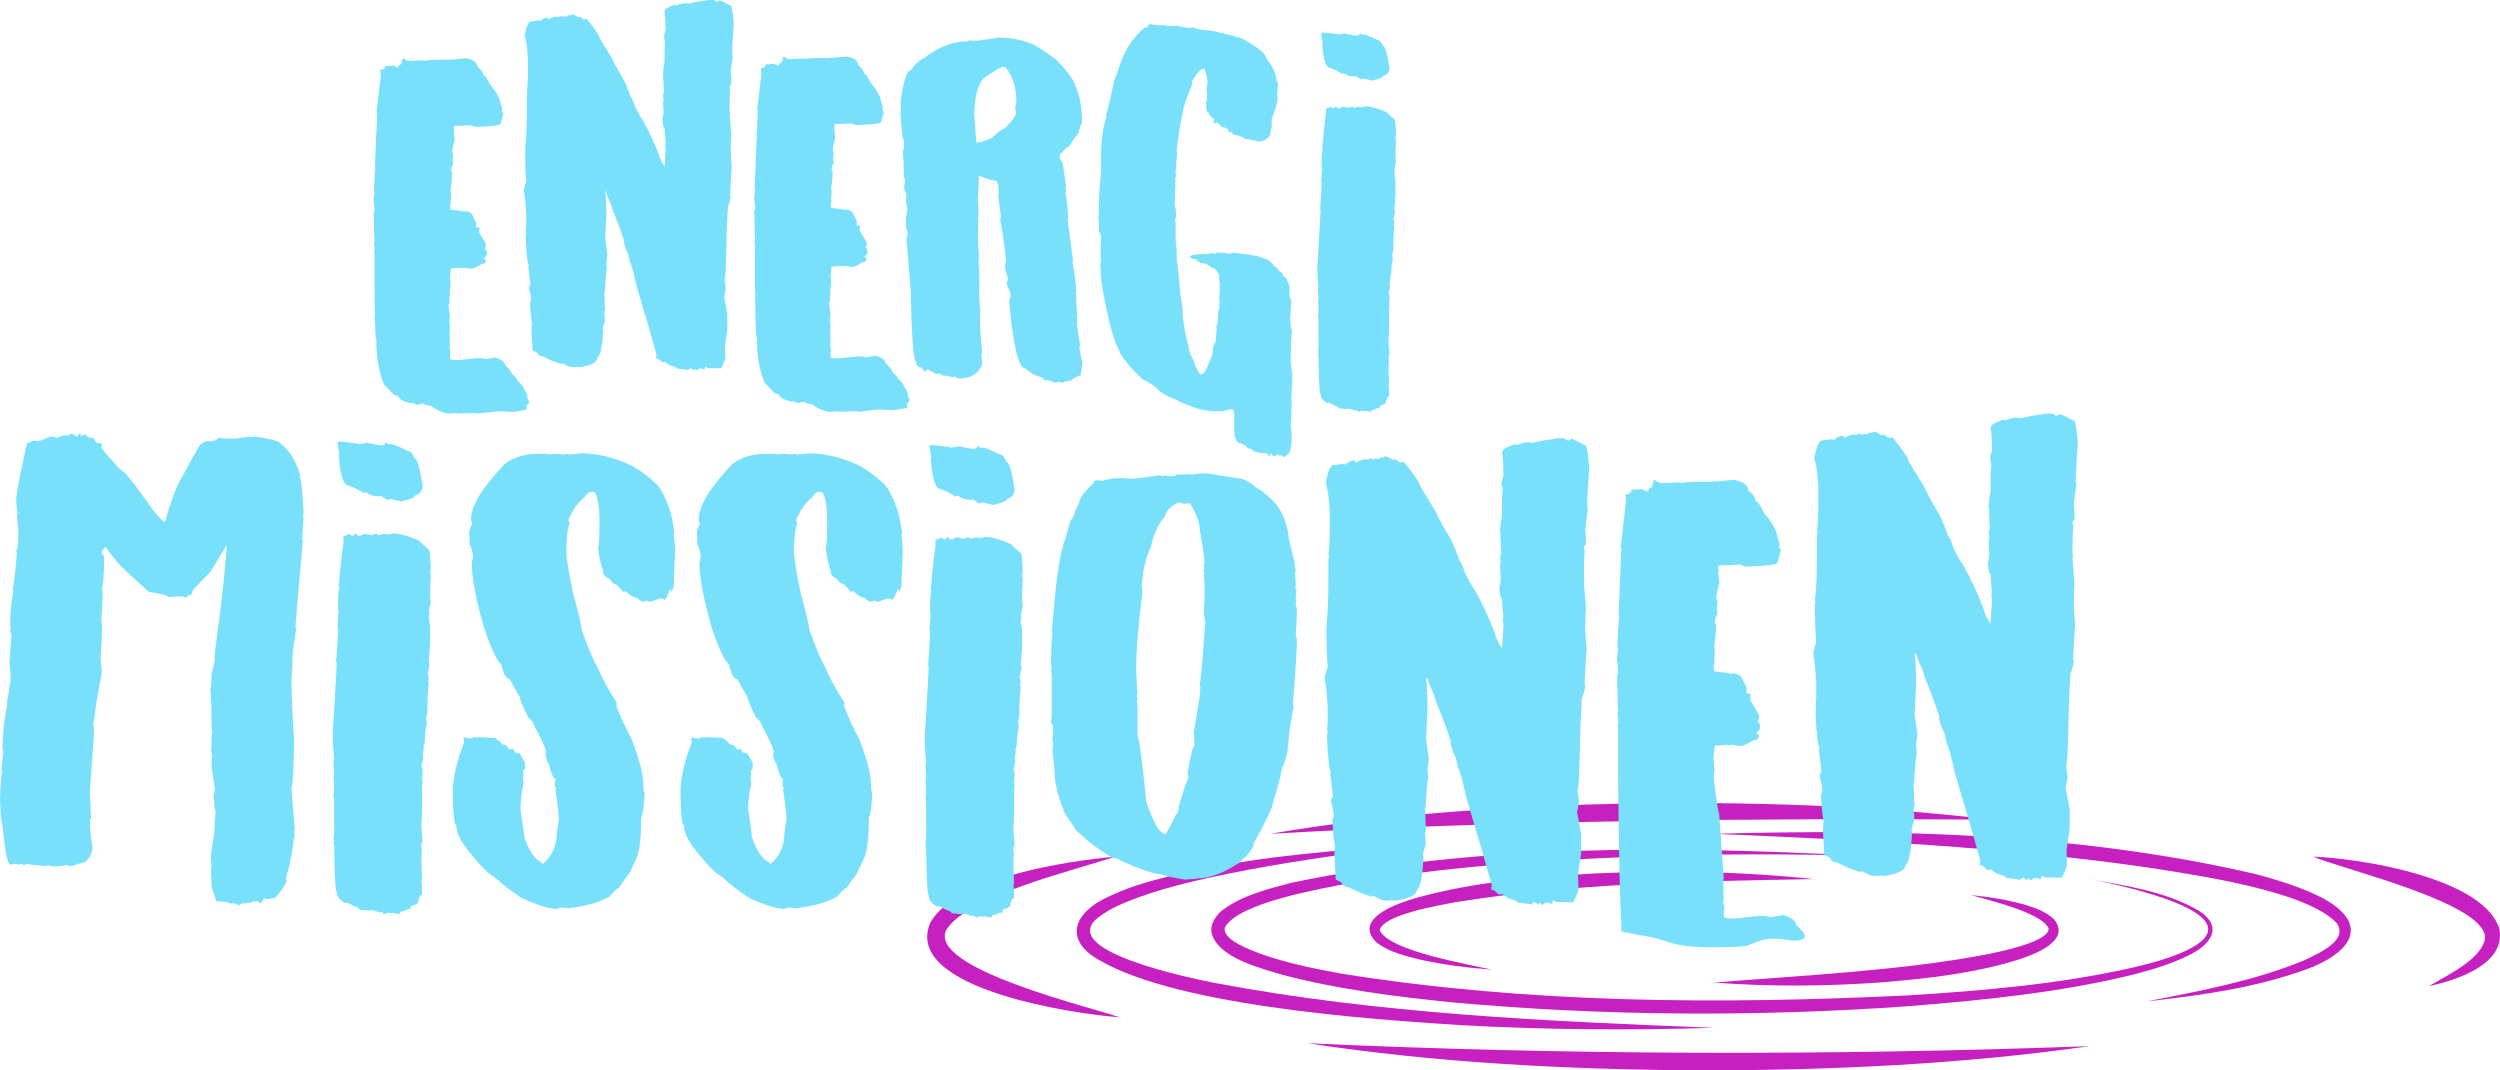 <svg xmlns="http://www.w3.org/2000/svg" id="uuid-a42527ab-c906-4b86-afb3-f70bf28d9a74" data-name="Lag 2" viewBox="0 0 710.1 304.03"><defs><style>      .uuid-c66deccd-12a8-41e2-aec7-7f9373d23519 {        fill: #c720c1;      }      .uuid-c66deccd-12a8-41e2-aec7-7f9373d23519, .uuid-c706b278-47bd-4243-ba8f-13102403d2fe {        stroke-width: 0px;      }      .uuid-c706b278-47bd-4243-ba8f-13102403d2fe {        fill: #79e0fb;      }    </style></defs><g id="uuid-412d935f-d343-4afa-8951-7874ea640c7f" data-name="Lag 1"><g><g><path class="uuid-c66deccd-12a8-41e2-aec7-7f9373d23519" d="M593.55,249.71c10.56,1.93,21.61,3.49,31.03,8.98,7.2,4.65,3.25,9.74-2.99,12.7-4.93,2.44-10.17,3.98-15.4,5.37-21.04,5.16-42.61,7.32-64.14,9.04-43.09,3.06-86.4,2.82-129.44-1.08-16.15-1.64-32.36-3.66-48.13-7.78-6.16-1.85-18.35-4.85-20.27-11.68-.73-2.74,1.38-5.62,3.29-6.95,5.76-4.14,12.7-5.82,19.41-7.59,52.93-11.02,107.67-10.48,161.33-7.66-21.54-.56-43.09-.56-64.6.32-26.86,1.02-53.73,2.88-80.2,7.46-8.27,1.58-31.79,5.58-35.54,12.62-.8,3.48,7.3,6.35,10.02,7.42,7.5,2.66,15.34,4.27,23.19,5.69,53.03,8.46,107.19,8.76,160.74,6.16,21.41-1.33,42.94-3.16,63.88-7.88,5.2-1.22,10.41-2.61,15.21-4.83,21.83-10.43-19.81-18.79-27.38-20.34h0Z"></path><path class="uuid-c66deccd-12a8-41e2-aec7-7f9373d23519" d="M423.73,275.41c-6.84-.5-13.67-1.35-20.43-2.85-4.19-1.07-8.8-2.09-12.39-4.94-6.8-6.79,6.49-11.21,11.38-12.59,16.67-4.62,34-5.99,51.18-6.96,20.57-.9,41.23-.56,61.7,1.63-34.1.62-68.35,1.13-102.06,6.61-4.23.81-20.38,3.53-21.21,7.92,2.47,5.83,25.25,9.68,31.82,11.18h0Z"></path><path class="uuid-c66deccd-12a8-41e2-aec7-7f9373d23519" d="M559.86,254.24c5.25.53,10.47,1.34,15.62,2.84,2.84.91,5.67,1.87,7.95,4.04,4.99,6.11-5.63,9.97-9.93,11.39-12.71,3.98-25.99,5.43-39.19,6.53-15.78,1.12-31.63,1.26-47.41.04,24.66-2.01,53.96-3.4,78.05-8.13,3.25-.7,17.21-3.47,16.93-7.26-2.02-4.52-17-7.98-22.02-9.45h0Z"></path><path class="uuid-c66deccd-12a8-41e2-aec7-7f9373d23519" d="M486.89,291.93c-23.77.77-47.75.58-71.48-.72-26.33-1.67-84.73-5.61-105.53-19.97-7.93-6.21-3.01-12.79,4.37-16.26,5.57-2.77,11.38-4.45,17.2-5.93,20.39-4.99,41.2-7,62.05-8.48,0,0,8.92-.49,8.92-.49l-8.87,1.09c-14.75,1.79-29.47,3.96-44.03,6.86-8.69,1.77-17.34,3.73-25.68,6.68-4.04,1.47-8.09,3.05-11.5,5.59-13.48,9.68,26.9,17.75,32.69,18.89,46.61,8.81,94.51,10.89,141.86,12.75h0Z"></path><path class="uuid-c66deccd-12a8-41e2-aec7-7f9373d23519" d="M486.89,236.84c51.4-1.44,103.58-.23,153.89,11.46,5.02,1.34,10.02,2.84,14.9,4.89,3.69,1.63,7.58,3.44,10.3,6.69,5.88,7.48-4.57,13.14-10.53,15.31-14.62,5.39-30.14,7.5-45.5,9.22,15.04-2.98,30.33-5.76,44.5-11.64,3.69-1.77,13.23-5.79,9.03-10.83-9.17-9.16-40.29-13.45-53.74-15.59-40.69-5.82-81.77-7.79-122.83-9.51h0Z"></path><path class="uuid-c66deccd-12a8-41e2-aec7-7f9373d23519" d="M360.72,236.84c33.78-5.75,68.07-7.91,102.29-8.64,34.23-.47,68.54.52,102.55,4.6-67.53-.43-137.57.23-204.83,4.03h0Z"></path><path class="uuid-c66deccd-12a8-41e2-aec7-7f9373d23519" d="M317.97,288.94c-11.98-.81-62.01-7.96-53.67-26.97,7.22-12.72,38.72-17.39,52.44-18.65-11.66,3.96-41.98,11.02-48,20.89-5.01,10.96,41.07,21.82,49.23,24.73h0Z"></path><path class="uuid-c66deccd-12a8-41e2-aec7-7f9373d23519" d="M593.55,297.15c-36.78,5.23-73.99,6.87-111.11,6.88-37.12-.24-74.33-2.11-111.06-7.71,74.06,3.4,148.08,3.54,222.17.83h0Z"></path><path class="uuid-c66deccd-12a8-41e2-aec7-7f9373d23519" d="M657.05,243.33c13.23.45,48.49,6.02,52.87,20.53,1.92,10.15-12.41,14.59-20.01,16.26,4.98-3.05,14.76-7.48,15.95-13.48.76-10.02-39.85-19.5-48.81-23.31h0Z"></path></g><g><path class="uuid-c706b278-47bd-4243-ba8f-13102403d2fe" d="M136.03,117.46c-.55-.1-.95-.15-1.19-.15l-4.51.15-.88-.15c-.53.1-1.13.15-1.8.15-1.38,0-3.18-.75-5.4-2.26-1.02,0-1.67-.2-1.95-.61-1,.16-1.49.31-1.49.46-1.06-.39-1.66-.58-1.8-.58l-.31.12c-1.89-.43-3.09-1.07-3.6-1.92,0-.16-.46-.37-1.37-.61,0-.12-.9-1.08-2.68-2.87-1.4-3.64-2.1-7.33-2.1-11.07-.1,0-.15-.05-.15-.15.1-.41.15-.76.15-1.07,0-.24-.1-.74-.31-1.49h.15l-.15-.31v-.27c0-2.26-.09-3.66-.27-4.21l.12-.61c-.08-2.58-.12-4.33-.12-5.25,0-.2.04-.31.12-.31l-.12-1.04v-11.1c0-.22-.05-.42-.15-.58.1-.18.15-.44.15-.76,0-.49-.05-1.09-.15-1.8,0-.22.05-.43.15-.61-.1-1.08-.15-2.8-.15-5.15,0-1.65-.05-2.47-.15-2.47.1-.18.2-.64.31-1.37-.1-1.67-.2-2.56-.31-2.68l.31-2.26-.15-.61c.1-3.37.24-5.67.43-6.89,0-.1-.05-.15-.15-.15l.61-14.98-.15-.31,1.19-10.19-.12-1.65c.89-.06,1.34-.42,1.34-1.07.53,0,1.37-.05,2.53-.15,0,.12.36.33,1.07.61h.15c0-.57.29-.92.88-1.04.18-1.1.39-1.65.61-1.65.61.49,1.06.73,1.34.73.77,0,2.18-.05,4.21-.15l.31.15c.65-.2,2.3-.31,4.94-.31h1.8l1.49-.15v.15c.08-.1,1.33-.24,3.75-.43,2.09.45,3.14,1.24,3.14,2.38,1.1.83,1.65,1.64,1.65,2.41.43,0,1.08.9,1.95,2.68,1.99,2.38,2.99,4.28,2.99,5.7.2,0,.36.55.46,1.65-.1.2-.15.36-.15.46.14,0,.29.15.46.46l-.76,2.84c0,.47-2.4.77-7.2.92-.08,0-.48-.15-1.19-.46-1.77.1-3.21.15-4.33.15l-.61.15v.43c0,.22.05.43.15.61-.1.2-.15.36-.15.46.1,1.26.2,1.96.31,2.1-.31,1.08-.56,2.23-.76,3.45,0,.18.1.53.31,1.04-.1.69-.15,1.24-.15,1.65l.15,1.07c-.41.65-.61,1.3-.61,1.95.2.31.31.55.31.73-.1,2.14-.25,3.64-.46,4.51.1.53.15.98.15,1.34l-.15,2.26h.15l-.31.88.15.92v.27c2.03.2,3.33.41,3.9.61v-.15c1.46,0,2.32.55,2.56,1.65.59,1,.88,1.65.88,1.95l-.15.76c.2.02.31.11.31.27l.31-.12.46.27-.15.76v.46l1.95,3.29v.61c0,.26-.1.56-.31.88.26,0,.47.4.61,1.19,0,.49-.25.9-.76,1.22l-.15.31c.24.18.45.27.61.27v.15c0,.71-.41,1.07-1.22,1.07-1.34.9-2.34,1.34-2.99,1.34-.96-.2-1.66-.31-2.1-.31l-.58.15-.31-.15c-.69.1-1.24.15-1.65.15h-.76c-.14,0-.3.15-.46.46v.58c0,.69-.05,1.29-.15,1.8.1.53.15,1.13.15,1.8s-.09,1.35-.27,2.1c0,.1.04.25.12.46-.08.55-.12,1-.12,1.34v1.34l-.31.46c.2,1.77.35,2.73.43,2.87-.08.53-.12.98-.12,1.34,0,1.08.04,1.97.12,2.68-.06.47-.09,1-.09,1.59l.06,1.34c0,.24-.03.37-.09.37l.12.76c0,.37-.04.81-.12,1.34.18.63.27,1.04.27,1.22-.1.51-.15,1.01-.15,1.49v.31c0,.28.56.43,1.68.43h.88l5.4-.58.31.15c.1,0,.15-.05.15-.15.93.12,1.53.22,1.8.31l2.68-.46c1.81.59,2.71,1.29,2.71,2.1,1.26,1.16,1.91,2,1.95,2.53,1,.81,1.49,1.41,1.49,1.8,1.3,1.18,1.95,2.03,1.95,2.56.12,0,.47.6,1.04,1.8l-.15.31c.26.83.47,1.28.61,1.34-.12.69-.38,1.04-.76,1.04v1.34l-3.29.61h-.73c-.1,0-.15.05-.15.15l-.31-.15-3.6-.15-5.4.61Z"></path><path class="uuid-c706b278-47bd-4243-ba8f-13102403d2fe" d="M244.13,116.96c-.55-.1-.95-.15-1.19-.15l-4.51.15-.88-.15c-.53.1-1.13.15-1.8.15-1.38,0-3.18-.75-5.4-2.26-1.02,0-1.67-.2-1.95-.61-1,.16-1.49.31-1.49.46-1.06-.39-1.66-.58-1.8-.58l-.31.12c-1.89-.43-3.09-1.07-3.6-1.92,0-.16-.46-.37-1.37-.61,0-.12-.9-1.08-2.68-2.87-1.4-3.64-2.1-7.33-2.1-11.07-.1,0-.15-.05-.15-.15.1-.41.15-.76.15-1.07,0-.24-.1-.74-.31-1.49h.15l-.15-.31v-.27c0-2.26-.09-3.66-.27-4.21l.12-.61c-.08-2.58-.12-4.33-.12-5.25,0-.2.04-.31.12-.31l-.12-1.04v-11.1c0-.22-.05-.42-.15-.58.1-.18.15-.44.15-.76,0-.49-.05-1.09-.15-1.8,0-.22.05-.43.15-.61-.1-1.08-.15-2.8-.15-5.15,0-1.65-.05-2.47-.15-2.47.1-.18.2-.64.31-1.37-.1-1.67-.2-2.56-.31-2.68l.31-2.26-.15-.61c.1-3.37.24-5.67.43-6.89,0-.1-.05-.15-.15-.15l.61-14.98-.15-.31,1.19-10.19-.12-1.65c.89-.06,1.34-.42,1.34-1.07.53,0,1.37-.05,2.53-.15,0,.12.36.33,1.07.61h.15c0-.57.29-.92.88-1.04.18-1.1.39-1.65.61-1.65.61.49,1.06.73,1.34.73.77,0,2.18-.05,4.21-.15l.31.15c.65-.2,2.3-.31,4.94-.31h1.8l1.49-.15v.15c.08-.1,1.33-.24,3.75-.43,2.09.45,3.14,1.24,3.14,2.38,1.1.83,1.65,1.64,1.65,2.41.43,0,1.08.9,1.95,2.68,1.99,2.38,2.99,4.28,2.99,5.7.2,0,.36.55.46,1.65-.1.2-.15.36-.15.46.14,0,.29.15.46.46l-.76,2.84c0,.47-2.4.77-7.2.92-.08,0-.48-.15-1.19-.46-1.77.1-3.21.15-4.33.15l-.61.15v.43c0,.22.05.43.15.61-.1.2-.15.36-.15.46.1,1.26.2,1.96.31,2.1-.31,1.08-.56,2.23-.76,3.45,0,.18.1.53.31,1.04-.1.69-.15,1.24-.15,1.65l.15,1.07c-.41.65-.61,1.3-.61,1.95.2.31.31.55.31.73-.1,2.14-.25,3.64-.46,4.51.1.53.15.98.15,1.34l-.15,2.26h.15l-.31.88.15.92v.27c2.03.2,3.33.41,3.9.61v-.15c1.46,0,2.32.55,2.56,1.65.59,1,.88,1.65.88,1.95l-.15.76c.2.02.31.11.31.27l.31-.12.46.27-.15.76v.46l1.95,3.29v.61c0,.26-.1.56-.31.88.26,0,.47.4.61,1.19,0,.49-.25.9-.76,1.22l-.15.31c.24.18.45.27.61.27v.15c0,.71-.41,1.07-1.22,1.07-1.34.9-2.34,1.34-2.99,1.34-.96-.2-1.66-.31-2.1-.31l-.58.15-.31-.15c-.69.1-1.24.15-1.65.15h-.76c-.14,0-.3.15-.46.46v.58c0,.69-.05,1.29-.15,1.8.1.53.15,1.13.15,1.8s-.09,1.35-.27,2.1c0,.1.04.25.12.46-.08.55-.12,1-.12,1.34v1.34l-.31.46c.2,1.77.35,2.73.43,2.87-.08.53-.12.98-.12,1.34,0,1.08.04,1.97.12,2.68-.06.47-.09,1-.09,1.59l.06,1.34c0,.24-.03.37-.09.37l.12.76c0,.37-.04.81-.12,1.34.18.63.27,1.04.27,1.22-.1.51-.15,1.01-.15,1.49v.31c0,.28.56.43,1.68.43h.88l5.4-.58.31.15c.1,0,.15-.05.15-.15.93.12,1.53.22,1.8.31l2.68-.46c1.81.59,2.71,1.29,2.71,2.1,1.26,1.16,1.91,2,1.95,2.53,1,.81,1.49,1.41,1.49,1.8,1.3,1.18,1.95,2.03,1.95,2.56.12,0,.47.6,1.04,1.8l-.15.31c.26.83.47,1.28.61,1.34-.12.69-.38,1.04-.76,1.04v1.34l-3.29.61h-.73c-.1,0-.15.05-.15.15l-.31-.15-3.6-.15-5.4.61Z"></path><path class="uuid-c706b278-47bd-4243-ba8f-13102403d2fe" d="M301.57,108.74c-.33-.21-.59-.31-.77-.31-.51,0-.77.1-.77.31-1.3-.35-2.1-.61-2.41-.77h-1.08c0-.54-.96-1.04-2.87-1.51l-2.44-1.82c-1.87,0-3.38-6.12-4.53-18.35v-1.2c.21-.33.31-.74.31-1.23,0-.66-.26-1.41-.77-2.25,0-.16-.1-.63-.31-1.39.21-.49.36-.74.46-.74-.6-1.95-.89-3.17-.89-3.64v-.62l.28-1.05c-.7-6.31-1.25-10.11-1.67-11.38l.15-1.51-.74-5.92.15-.31c0-2.51-.36-3.76-1.08-3.76-.64,0-2.15-.46-4.53-1.39,0,.1-.05.15-.15.15,0,.1.05.15.15.15l-.31,6.39h-.15c.21.43.31,1.23.31,2.41v2.13l-.15.93c.1.17.15.41.15.74v.15l-.15.93.15.28c-.1.86-.15,1.7-.15,2.5,0,.62.05,1.2.15,1.76,0,.1-.05.15-.15.15l.31,4.26-.15,1.05c.21,3.25.31,5.68.31,7.28l-.15.62.15.28c0,.21-.05.31-.15.31.12,3.31.27,5.34.43,6.08l-.15.89c0,3.74.21,7.29.62,10.64,0,.39-.1.59-.31.59.21.64.31,1.6.31,2.9-.56,1.46-1.46,2.52-2.71,3.18-.54.41-1.68.71-3.42.89-.62,0-1.15-.2-1.6-.59-.1,0-.25.05-.43.15-.45,0-1.21-.15-2.28-.46l-.31.15-1.67-.77-.62.31c-.72-.6-1.28-.89-1.67-.89,0-.1-.2-.26-.59-.46h-.31c-.33.31-.59.46-.77.46-.12,0-.42-.36-.89-1.08-1.01,0-1.51-.56-1.51-1.67-.74,0-1.25-6.78-1.54-20.33l-1.2-14.71c.21-.33.31-.63.31-.89v-.77l-.46-1.51v-2.56c.31-1.6.46-2.47.46-2.59-.17-.58-.32-1.43-.46-2.56.1-.53.15-1.14.15-1.82-.41-.43-.62-.95-.62-1.54v-.89l.31-1.2c-.29-.49-.43-1.2-.43-2.13,0-2.34-.1-4.42-.31-6.23.21-.49.35-.74.43-.74l-.12-.77v-1.82c-.37,0-.68-2.48-.93-7.43.1-.39.15-.89.15-1.51,0-.68-.05-1.28-.15-1.82.84-6.07,1.9-9.1,3.18-9.1.64-1.27,2.06-2.54,4.26-3.79,3.74-2.82,7.63-4.23,11.66-4.23,0-.08.21-.19.62-.31l1.05.15c1.13,0,3.46-.31,7-.93,3.41,0,6.59.61,9.53,1.82.88.25,3.17,1.72,6.85,4.41,3.21,3.21,5.07,5.78,5.58,7.71,1.21,2.61,1.82,6.01,1.82,10.18-.7,1.65-1.05,2.76-1.05,3.33-.39.02-1.25,1.18-2.59,3.49-.39,0-1.19.71-2.41,2.13-.19,0-.29.25-.31.74,0,.49.3,1.15.89,1.97l.93,6.39c0,.1-.05.25-.15.43.1.58.15.99.15,1.23,0,.1-.05.26-.15.46.31,1.25.57,3.53.77,6.82l-.15.74,1.51,11.54-.15.31c.6,3.21.95,6.04,1.05,8.48,0,.1-.05.15-.15.15l.15,1.05v.77c0,1.3.1,2.61.31,3.95l-.15.59c.1.68.15,1.34.15,1.97l-.15.93.93,5.77c-.1.17-.15.41-.15.74.37,2.63.67,3.95.89,3.95-.21,2.04-.4,3.15-.59,3.33.1.21.15.36.15.46-1.83.72-2.75,1.27-2.75,1.67h-.31c-.8,0-1.6.21-2.41.62ZM277.45,40.51c.86,0,2.33-.46,4.41-1.39,1.23-1.38,2.45-2.28,3.64-2.71,1.77-1.87,2.83-3.29,3.18-4.26-.17-.8-.32-1.2-.46-1.2.21-.31.36-1.12.46-2.44,0-3.64-1.02-6.78-3.05-9.41l-.74-.12c-.8.1-2.73,1.26-5.77,3.49-1.52,2.37-2.28,5.3-2.28,8.79-.1,0-.15.2-.15.59l.62,8.67h.15Z"></path><path class="uuid-c706b278-47bd-4243-ba8f-13102403d2fe" d="M364.94,129.78h-.31l-.63-.47h-.16c-.11,0-.16.05-.16.16-.4-.06-.6-.22-.6-.47h-.16c-.44.42-.86.63-1.26.63-.25-.5-.45-.76-.6-.78h-.16c0,.42-.11.63-.31.63h-.31c0-.31-.2-.58-.6-.78h-1.1c-.54,0-1.46-.2-2.76-.6,0-.44-.51-.7-1.54-.78,0-.61-.93-1.17-2.79-1.69-.61-.94-.91-1.82-.91-2.64v-4.61c0-1.44-.21-2.17-.63-2.17-1.49.21-2.31.42-2.48.63h-.75c-.31,0-.47-.05-.47-.16l-.78.16c-3.45,0-7.3-1.13-11.55-3.39-2.72-.94-4.57-2.08-5.55-3.42-1.59-1.15-2.88-1.91-3.86-2.29-4.1-3.91-6.41-6.89-6.94-8.94-.92-1.51-1.98-5.01-3.17-10.51-1.19-5.5-1.79-9.3-1.79-11.39v-1.1c0-.23-.05-.43-.16-.6.1-.52.21-.78.31-.78l-.16-1.54v-.63c0-1.34.05-3.09.16-5.24-.4-.79-.6-1.41-.6-1.85v-1.69c0-.23-.05-.44-.16-.63,0-.1.05-.16.16-.16l-.16-1.07v-.16l.16-.91c-.06-.13-.09-.32-.09-.6l.06-.91c0-.23-.04-.35-.13-.35l.16-.78v-.47c0-1.86.2-4.74.6-8.63h-.16l.16-.31v-4.17c0-4.37.51-8.15,1.54-11.33,0-.15-.05-.22-.16-.22.73-2.49,1.51-5.78,2.32-9.89.48-1.02,1.1-2.72,1.85-5.08,1.55-4.25,3.86-7.59,6.94-10.04h.78c0-.61.26-.91.78-.91,1.19.21,1.96.31,2.29.31h1.69c.73.19,1.43.28,2.1.28.79,0,1.28-.04,1.44-.13,1.63.4,2.72.6,3.26.6h.44l.94-.16c.42.42,2.06.73,4.93.94,2.24.4,5.27,1.17,9.1,2.32,4.44,2.55,6.65,4.4,6.65,5.55,1.95,2.45,2.92,4.6,2.92,6.47.1,0,.26.26.47.78l-.31,3.08.16.75c0,1.19-.56,3.25-1.69,6.18v.94c0,.08.05.13.16.13l-.16.31v1.1l-.47,1.54.16.31c-.84,1.34-1.91,2.01-3.23,2.01h-.47c-.88-.31-2.17-.58-3.86-.78,0-.42-1.08-.83-3.23-1.22-.11-.19-.16-.4-.16-.63h-.94c0-.92-.67-1.38-2.01-1.38,0-.17-.46-.68-1.38-1.54,0,.06-.15.21-.44.44-.21-.1-.37-.16-.47-.16v-.6l.31-.47c-1.13-.65-1.69-1.27-1.69-1.85-.52,0-.78-.92-.78-2.76.21-.38.31-.85.31-1.41,0-.73-.05-1.55-.16-2.45.21-.92.31-1.64.31-2.17-.44-2.47-.75-3.7-.94-3.7-.73,0-1.6.72-2.6,2.17-.21.5-.52.96-.94,1.38l.16.31v.47c-1.76,4.25-2.64,6.86-2.64,7.85-.71,3.1-1.33,6.8-1.85,11.11,0,.11.05.26.16.47,0,.34-.15,2.29-.44,5.87l.16.91-.31.78.16.6-.16.78c0,.11.05.16.16.16l-.16,1.07v3.11c0,.42-.05.98-.16,1.69.31.54.47,1.78.47,3.7l-.31.16.16,1.07v4.93l.28,2.48v2.17c0,.23.05.44.16.63l-.16.28c.31,1.61.68,5.06,1.1,10.36.19.59.4,1.93.63,4.02v1.07c0,.11.04.16.13.16l-.13.31v.31c.48,3.66,1.05,6.54,1.69,8.63.06,1.15.58,2.54,1.54,4.17,0,.61.56,1.84,1.69,3.7h.16c.94,0,1.86-1.44,2.76-4.33.52-.77.78-1.8.78-3.08.27-1.15.48-1.73.63-1.73h.13v-.28c0-.46.1-1.59.31-3.39l-.16-.94c.31-.67.47-1.18.47-1.54,0-2.05.16-3.23.47-3.55,0-.31-.05-.47-.16-.47l.16-.78v-.75c0-.23-.05-.44-.16-.63.1-.1.21-1.13.31-3.08-.11-.21-.16-.37-.16-.47.1-.19.16-.35.16-.47l-.31-1.54.16-.75c-.59-1.76-1.41-2.64-2.48-2.64-.75-.82-1.73-1.22-2.92-1.22-.84-.54-1.26-.91-1.26-1.1-1.13-.06-1.69-.26-1.69-.6,0-.52,1.5-.84,4.49-.94v.16c.21-.08.77-.19,1.69-.31.42.11.77.16,1.07.16,0-.08.16-.24.47-.47l.31.16h1.38c.21,0,.72.11,1.54.31.17,0,.64-.1,1.41-.31l4.61.63c.86,0,2.6.46,5.24,1.38.61.52,1.17,1.14,1.69,1.85.31,0,.83.51,1.54,1.54.44,0,.8.47,1.1,1.41.46,0,.82.41,1.07,1.22.42.8.63,1.36.63,1.69v2.32c0,.75.16,1.16.47,1.22-.11,2.89-.21,4.63-.31,5.24.13,1.9.28,3.09.47,3.55-.21,2.62-.31,5.24-.31,7.88,0,1.44.16,3.03.47,4.77l-.16.31.16.94v.31c0,.1-.05.16-.16.16,0,.08.05.13.16.13-.11,1.05-.16,1.87-.16,2.48,0,.21-.05.31-.16.31l.16.31c-.11.9-.16,1.46-.16,1.69h.16l-.16.31c0,.29.05.44.16.44-.11,1.21-.16,2.68-.16,4.39,0,1.3-.05,1.95-.16,1.95,0,.1.05.16.16.16,0,.21-.05.31-.16.31.21,1.92.31,3.21.31,3.86l-.16.28c0,.1.05.16.16.16-.21,2.34-.47,3.58-.78,3.7-.34.38-.74.74-1.22,1.1Z"></path><path class="uuid-c706b278-47bd-4243-ba8f-13102403d2fe" d="M389.3,116.95c-.94-.06-1.41-.17-1.41-.31l-.31.16-1.07-.16c0,.21-.16.31-.47.31-.25,0-.45-.16-.6-.47-.21.1-.37.16-.47.16l-1.85-.6-.94.16-1.07-.16h-.78c0-.33-.51-.65-1.54-.94,0-.11-.46-.36-1.38-.75l-.31.13c-1.34-.61-2.01-1.47-2.01-2.6-.29,0-.49-3.54-.6-10.63-.11-.21-.16-.37-.16-.47.1-.19.16-.4.16-.63,0-.1-.05-.16-.16-.16l.16-1.07v-1.69c0-.1.05-.16.16-.16l-.16-.31v-6.02l-.16-.91c.1-.17.16-.74.16-1.72s-.05-1.73-.16-2.13c.1-.4.16-.8.16-1.22,0-.65-.05-1.42-.16-2.32l.16-1.07c-.21-1.76-.31-3.66-.31-5.71.61-9.7.91-15.05.91-16.05,0-.08-.05-.13-.16-.13.21-2.07.37-4.44.47-7.12h-.16c.1-.19.16-.33.16-.44,0-.23-.05-.44-.16-.63.1-.56.16-1.21.16-1.94,0-.65.05-.97.16-.97l-.16-.78v-1.54c0-1.84.1-3.02.31-3.54l-.16-.31c.42-4.95.77-8.19,1.07-9.72v-1.69c.44,0,.86-.16,1.25-.47l.75.47h.16l.63-.6.63.6h.44c.38-.31.74-.47,1.1-.47,1,.21,1.57.31,1.69.31l.47-.31h.44l.47.31c.65-.21,1.06-.31,1.22-.31l1.1.16c.42-.19.72-.28.91-.28,1.53,0,3.53.56,6.02,1.69,0,.13.77.84,2.32,2.13.1.44.21,1.78.31,4.01l-.16.94.16.91c-.11,1.57-.16,3.06-.16,4.48,0,.46.05.97.16,1.54l-.47,2.16.16.31c-.11.56-.16.97-.16,1.22.21.92.31,1.59.31,2.01v3.86l-.31,3.86.16.91c-.21,1.23-.37,1.85-.47,1.85.21.52.31.93.31,1.22l-.16.63c0,.11.05.26.16.47-.21,1.59-.31,3.74-.31,6.46,0,.46-.11.93-.31,1.41.1.54.16,1.06.16,1.54-.23.63-.39,2.06-.47,4.3-.08,0-.19.21-.31.63,0,.11.05.16.16.16,0,.15-.09.71-.28,1.69l.13.91c-.23,1.15-.38,1.72-.44,1.72.21.42.31.72.31.91l-.16,2.32c0,.21.05.31.16.31l-.16,1.07v5.08c0,1.34-.05,2.73-.16,4.17l.31,3.39c-.21.42-.31.78-.31,1.1l.16,1.07-.16.91c0,.1.05.16.16.16l-.16.63.16,4.77c0,.13-.05.28-.16.47l.16.94v2.13c-.44,0-.75.62-.94,1.85-.61.42-1.12.63-1.54.63-.11.17-.16.43-.16.78h-.75c-.29.27-.82.47-1.57.6,0,.31-.09.47-.28.47ZM389.89,22.92l-2.6-.6c-.31.11-.47.21-.47.31-.65-.29-1.16-.61-1.54-.94h-1.25c-.67,0-1.43-.3-2.29-.91-.19.11-.4.16-.63.16h-.16c0-.19-.3-.4-.91-.63,0-.13-.77-.48-2.32-1.07-1.07,0-1.79-2.19-2.16-6.58,0-.36.05-.53.16-.53-.11-.31-.26-1.23-.47-2.76.21,0,.31-.05.31-.16,1.78.13,2.96.28,3.54.47l.31-.16.75.31,1.85-.31c1.27.31,2.36.51,3.26.6.61-.06.91-.26.91-.6h.47v.31h.78c.52,0,1.8.51,3.83,1.54.58,0,1.11.56,1.57,1.69.58,0,1.2,2.06,1.85,6.18,0,1.19-.58,1.95-1.72,2.29-.04.42-.96.84-2.76,1.25,0,.08-.11.13-.31.13Z"></path><path class="uuid-c706b278-47bd-4243-ba8f-13102403d2fe" d="M67.77,257.09l-1.33-.55-1.17.16c0-.34-1.28-.59-3.83-.74-.91-2.55-1.37-4.09-1.37-4.61,0-1.15-.05-2.42-.16-3.83l.16-1.56-.16-2.5c0-.86.31-3.16.94-6.91.13-3.1.26-5.08.39-5.94-.21-.34-.4-1.88-.59-4.61l.39-1.72c0-.44-.33-2.68-.98-6.72l.2-2.89c-.08-.88-.2-1.33-.35-1.33l.16-.98v-1.72c0-1.15.06-1.91.2-2.3-.13-1.12-.2-2.47-.2-4.06,0-4.17-.12-6.91-.35-8.24.23-.65.35-2.06.35-4.22,0-.83,1.22-4.06.85-5.41,0-1.04,2.61-17.73,3.5-31.67l-4.56,7.56-5,5.22c-.73,1.54-.09,1.48-1.16,1.48l-.94.78c-.42-.26-.81-.39-1.17-.39-.65,0-1.93.07-3.83.2,0-.39-1.85-.9-5.55-1.52-.5-.42-4.79-4.35-6.53-5.96-1.75-1.61-3.66-3.87-5.74-6.76h-.2c0,.26-.26.64-.78,1.13v.78l.59.78v1.33c0,3.41-.2,6.11-.59,8.09l.2,1.13c-.13,3.85-.26,6.35-.39,7.5.13.68.2,1.32.2,1.91,0,2.16-.13,5.17-.39,9.02.18,2.47.31,3.75.39,3.83-1.02,4.92-1.78,9.6-2.3,14.02h-.2l.2,1.91v1.95l-1.13,16.09v.78l.35,6.91c-.23,0-.35.2-.35.59,0,1.95.25,4.57.74,7.85-.5,2.94-1.97,4.41-4.41,4.41,0,.29-.6.48-1.8.59-.73,0-1.09-.13-1.09-.39-.23.26-1.32.46-3.24.59v-.2l-.39.2h-.2c-.34,0-.72-.13-1.13-.39l-1.37.2c-2.19-.13-3.85-.33-5-.59l-.74.39c-.42-.26-.74-.39-.98-.39-.13,0-.33.06-.59.2l-1.13-.2-1.33.2c-.7,0-1.42-3.58-2.15-10.74-.37-1.51-.61-4.08-.74-7.7.13-4.09.33-6.77.59-8.05-.13-.26-.2-.46-.2-.59l.55-5.16-.2-.39c0-4.48.46-8.84,1.37-13.09,0-.13-.07-.2-.2-.2.26-.94.64-3.23,1.13-6.88-.1-2.84-.22-4.26-.35-4.26l.55-8.24c-.23-.52-.35-.91-.35-1.17,0-.13.05-.31.16-.55l-.16-.98c.1-4.56.42-7.76.94-9.61l-.2-.35c.52-3.2.91-6.8,1.17-10.78l-.2-.39c.39-1.02.59-1.97.59-2.85v-2.89c0-.13.05-.2.16-.2-.18-.36-.37-1.71-.55-4.02.13-.26.2-.46.2-.59-.26-1.64-.39-3.18-.39-4.61.39-2.81,1.41-7.93,3.05-15.35l1.95-.78h.2l1.13.2c1.2-.39,2.29-.83,3.28-1.33h.35c.34,0,.92.12,1.76.35.99-.49,1.63-.74,1.91-.74h.2l.94.2c.13-.39.56-.59,1.29-.59.62.52.96.78,1.02.78.39,0,.59-.26.59-.78h.59c0,.39.13.59.39.59.42-.26.79-.39,1.13-.39.34.62.85.94,1.52.94h.78c0,.52.33,1.04.98,1.56l.94-.2.39.78-.2.35c.05.55,1.28,2.08,3.67,4.61.73.99,1.74,1.95,3.05,2.89.86.78,3.49,4.25,7.89,10.39.86,1.17,1.82,2.25,2.89,3.24v.2h.55c1.28-4.27,2.43-7.66,3.48-10.16,3.12-5.83,5.3-9.74,6.52-11.72l1.52-.98h1.72l.39-.2v.2c.6-.18,1.18-.51,1.76-.98l1.91.2h2.85l3.87-.55c.13,0,.2.07.2.2l1.33-.2c5,.7,7.5,1.47,7.5,2.3.75.29,1.7,1.28,2.83,2.99,1.13,1.71,1.97,3.59,2.52,5.64-.1.23-.16.43-.16.59.42,0,.79,3.26,1.13,9.77v.98l-.2.39c0,.13.06.2.2.2l-.39,6.33.2.39c-1.41,15.73-2.11,23.92-2.11,24.57l.2.39c-.26,2.32-.59,4.43-.98,6.33,0,.13.06.2.2.2l-.2.78c0,1.38-.12,4.13-.35,8.24.1,1.72.16,3.57.16,5.55h.2c0,.13-.07.2-.2.2l.59,10.78c-.16,8.7-.4,13.05-.74,13.05,0,.34.31,4.38.94,12.11-.13.21-.2.46-.2.74,0,.13.06.2.2.2-1.07,7.29-1.77,10.94-2.11,10.94l-.39,2.15.2.35c-.39,1.25-1.47,2.85-3.24,4.8l-1.76.39h-.55l-.98-.2c-.34.83-.66,1.29-.98,1.37l-.74-.59c-1.28.1-1.91.3-1.91.59l-.78-.2c-.23,0-.62.12-1.17.35l-.35-.16c-.6.36-.99.55-1.17.55Z"></path><path class="uuid-c706b278-47bd-4243-ba8f-13102403d2fe" d="M113.34,259.59c-1.17-.08-1.76-.21-1.76-.39l-.39.2-1.33-.2c0,.26-.2.39-.59.39-.31,0-.56-.2-.74-.59-.26.13-.46.2-.59.2l-2.3-.74-1.17.2-1.33-.2h-.98c0-.42-.64-.81-1.91-1.17,0-.13-.57-.44-1.72-.94l-.39.16c-1.67-.76-2.5-1.84-2.5-3.24-.37,0-.61-4.41-.74-13.24-.13-.26-.2-.46-.2-.59.13-.23.2-.49.2-.78,0-.13-.07-.2-.2-.2l.2-1.33v-2.11c0-.13.06-.2.2-.2l-.2-.39v-7.5l-.2-1.13c.13-.21.2-.92.2-2.15s-.07-2.16-.2-2.66c.13-.49.2-1,.2-1.52,0-.81-.07-1.77-.2-2.89l.2-1.33c-.26-2.19-.39-4.56-.39-7.11.75-12.08,1.13-18.75,1.13-20,0-.1-.07-.16-.2-.16.26-2.58.46-5.53.59-8.87h-.2c.13-.23.2-.42.2-.55,0-.29-.07-.55-.2-.78.13-.7.2-1.51.2-2.42,0-.81.06-1.21.2-1.21l-.2-.98v-1.91c0-2.29.13-3.76.39-4.41l-.2-.39c.52-6.17.96-10.21,1.33-12.11v-2.11c.55,0,1.07-.2,1.56-.59l.94.59h.2l.78-.74.78.74h.55c.47-.39.92-.59,1.37-.59,1.25.26,1.95.39,2.11.39l.59-.39h.55l.59.39c.81-.26,1.31-.39,1.52-.39l1.37.2c.52-.23.9-.35,1.13-.35,1.9,0,4.4.7,7.5,2.11,0,.16.96,1.04,2.89,2.66.13.55.26,2.21.39,5l-.2,1.17.2,1.13c-.13,1.95-.2,3.82-.2,5.59,0,.57.06,1.21.2,1.91l-.59,2.7.2.39c-.13.7-.2,1.21-.2,1.52.26,1.15.39,1.98.39,2.5v4.8l-.39,4.8.2,1.13c-.26,1.54-.46,2.3-.59,2.3.26.65.39,1.16.39,1.52l-.2.78c0,.13.06.33.2.59-.26,1.98-.39,4.66-.39,8.05,0,.57-.13,1.16-.39,1.76.13.68.2,1.32.2,1.91-.29.78-.48,2.57-.59,5.35-.1,0-.23.26-.39.78,0,.13.06.2.2.2,0,.18-.12.89-.35,2.11l.16,1.13c-.29,1.43-.47,2.15-.55,2.15.26.52.39.9.39,1.13l-.2,2.89c0,.26.06.39.2.39l-.2,1.33v6.33c0,1.67-.07,3.4-.2,5.2l.39,4.22c-.26.52-.39.98-.39,1.37l.2,1.33-.2,1.13c0,.13.06.2.2.2l-.2.78.2,5.94c0,.16-.07.35-.2.59l.2,1.17v2.66c-.55,0-.94.77-1.17,2.3-.76.52-1.39.78-1.91.78-.13.21-.2.53-.2.98h-.94c-.37.34-1.02.59-1.95.74,0,.39-.12.59-.35.59ZM114.08,142.44l-3.24-.74c-.39.13-.59.26-.59.39-.81-.36-1.45-.75-1.91-1.17h-1.56c-.83,0-1.78-.38-2.85-1.13-.23.13-.5.2-.78.2h-.2c0-.23-.38-.49-1.13-.78,0-.16-.96-.6-2.89-1.33-1.33,0-2.23-2.73-2.7-8.2,0-.44.06-.66.2-.66-.13-.39-.33-1.54-.59-3.44.26,0,.39-.06.39-.2,2.21.16,3.68.35,4.41.59l.39-.2.94.39,2.3-.39c1.59.39,2.94.64,4.06.74.75-.08,1.13-.33,1.13-.74h.59v.39h.98c.65,0,2.24.64,4.77,1.91.73,0,1.38.7,1.95,2.11.73,0,1.5,2.57,2.3,7.7,0,1.48-.72,2.44-2.15,2.85-.05.52-1.2,1.04-3.44,1.56,0,.1-.13.16-.39.16Z"></path><path class="uuid-c706b278-47bd-4243-ba8f-13102403d2fe" d="M158.18,258.19c-2.06,0-5.39-1.03-10-3.09-2.97-1.95-5.52-3.93-7.66-5.94-1.62-.81-3.79-2.92-6.52-6.33-2.94-3.38-4.41-6.21-4.41-8.48-.57,0-.9-3.07-.98-9.22,0-4.01,1.08-8.8,3.24-14.38l-.16-.39v-.59c.03-.26.14-.39.35-.39.47.26,1.05.39,1.76.39.42-.26.79-.39,1.13-.39.13,0,.2.07.2.2l.78-.2c2.45.13,4.05.2,4.8.2,0,.18.51.57,1.52,1.17,0,.5.51.81,1.52.94.52.52.78.91.78,1.17h.39l.94-.2c0,.89.59,1.33,1.76,1.33l1.52,2.7v1.52l-.59.98c0,.26.06.39.2.39l-.2,1.33c0,.47.06,1.04.2,1.72-.39,1.07-.7,3.37-.94,6.91.75,5.08,1.13,7.84,1.13,8.28,1.22,3.72,2.83,6.09,4.8,7.11.03.23.16.35.39.35h.2c2.55-2.24,3.83-5.18,3.83-8.83l.59-3.83c-.26-3.28-.59-6.03-.98-8.24.13-.23.2-.49.2-.78-.26,0-.39-.2-.39-.59l.2-1.72c-.55,0-1.19-1.47-1.91-4.41-.23,0-.56-.77-.98-2.3l.2-.98c-.05-.94-1.2-3.49-3.44-7.66,0-.55-.52-1.25-1.56-2.11-1.64-3.23-2.46-5.22-2.46-5.98-.13,0-1.09-1.67-2.89-5-.94,0-1.71-1.34-2.3-4.02-1.41-1.22-3.14-5-5.2-11.33-2.16-7.81-3.24-13.7-3.24-17.66l.35-1.37v-.16c0-1.2-.31-2.42-.94-3.67,0-1.72-.07-2.73-.2-3.05.13-.99.44-1.95.94-2.89-.23-.42-.35-.81-.35-1.17,0-3.83,3.19-9.08,9.57-15.74,2.55-1.93,5.69-2.89,9.41-2.89h2.5l1.17.2c.21-.13.52-.2.94-.2.65,0,1.61.07,2.89.2l.78-.2c.13,0,.31.07.55.2,2.19-.13,3.28-.25,3.28-.35,4.77,0,9.7,1.21,14.8,3.63,2.76,1.69,4.74,3.16,5.94,4.41,1.51.91,3.05,3.59,4.61,8.05.34.86.78,2.98,1.33,6.37,0,.13-.07.31-.2.55.26,2.11.39,3.71.39,4.8-.26,5.81-.39,9.21-.39,10.2-.37.55-.55.99-.55,1.33h-.2c0-.49-.13-.74-.39-.74-.23,1.09-.69,2.11-1.37,3.05-.42-.26-.79-.39-1.13-.39-.47,0-1.5.33-3.09.98l-.74-.39c-.78.1-1.17.23-1.17.39-.7-.23-1.28-.61-1.72-1.13-.81,0-1.84-.59-3.09-1.76v-.2l-.94.2c-1.25-1.54-2.08-2.3-2.5-2.3-.26,0-.78-.51-1.56-1.52-.47,0-1.04-.51-1.72-1.52,0-.13.06-.2.2-.2-.89-2.81-1.39-5.12-1.52-6.91.26-.73.39-2.72.39-5.98v-2.66c-.13-4.09-.65-6.52-1.56-7.3h-.74c-.68,0-1.32.51-1.91,1.52-1.9,1.56-3.26,3.36-4.06,5.39-.26,0-.44.51-.55,1.52.23.05.35.18.35.39-.62,1.77-.94,4.39-.94,7.85,0,2.06.64,6.09,1.91,12.11,1.41,5.05,2.24,8.57,2.5,10.55,2.06,5.62,3.53,9.09,4.41,10.39,1.07,2.6,2.73,5.74,5,9.41.13,0,.31.38.55,1.13-.1.26-.16.46-.16.59.88,2.4,2.36,5.6,4.41,9.61,2.16,5.6,3.24,9.82,3.24,12.66,0,1.09.13,1.93.39,2.5-.21,3.85-.53,6.16-.98,6.91,0,5.96-.51,9.94-1.52,11.91l-1.91,4.02c-1.12,1.41-2.08,2.75-2.89,4.02-.39,0-1.29.83-2.7,2.5-2.34,1.28-4.96,2.17-7.85,2.7l-3.48.59-2.66-.2c-.42.26-.74.39-.98.39Z"></path><path class="uuid-c706b278-47bd-4243-ba8f-13102403d2fe" d="M222.85,258.19c-2.06,0-5.39-1.03-10-3.09-2.97-1.95-5.52-3.93-7.66-5.94-1.62-.81-3.79-2.92-6.52-6.33-2.94-3.38-4.41-6.21-4.41-8.48-.57,0-.9-3.07-.98-9.22,0-4.01,1.08-8.8,3.24-14.38l-.16-.39v-.59c.03-.26.14-.39.35-.39.47.26,1.05.39,1.76.39.42-.26.79-.39,1.13-.39.13,0,.2.07.2.2l.78-.2c2.45.13,4.05.2,4.8.2,0,.18.51.57,1.52,1.17,0,.5.51.81,1.52.94.52.52.78.91.78,1.17h.39l.94-.2c0,.89.59,1.33,1.76,1.33l1.52,2.7v1.52l-.59.98c0,.26.06.39.2.39l-.2,1.33c0,.47.06,1.04.2,1.72-.39,1.07-.7,3.37-.94,6.91.75,5.08,1.13,7.84,1.13,8.28,1.22,3.72,2.83,6.09,4.8,7.11.03.23.16.35.39.35h.2c2.55-2.24,3.83-5.18,3.83-8.83l.59-3.83c-.26-3.28-.59-6.03-.98-8.24.13-.23.2-.49.2-.78-.26,0-.39-.2-.39-.59l.2-1.72c-.55,0-1.19-1.47-1.91-4.41-.23,0-.56-.77-.98-2.3l.2-.98c-.05-.94-1.2-3.49-3.44-7.66,0-.55-.52-1.25-1.56-2.11-1.64-3.23-2.46-5.22-2.46-5.98-.13,0-1.09-1.67-2.89-5-.94,0-1.71-1.34-2.3-4.02-1.41-1.22-3.14-5-5.2-11.33-2.16-7.81-3.24-13.7-3.24-17.66l.35-1.37v-.16c0-1.2-.31-2.42-.94-3.67,0-1.72-.07-2.73-.2-3.05.13-.99.44-1.95.94-2.89-.23-.42-.35-.81-.35-1.17,0-3.83,3.19-9.08,9.57-15.74,2.55-1.93,5.69-2.89,9.41-2.89h2.5l1.17.2c.21-.13.52-.2.94-.2.65,0,1.61.07,2.89.2l.78-.2c.13,0,.31.07.55.2,2.19-.13,3.28-.25,3.28-.35,4.77,0,9.7,1.21,14.8,3.63,2.76,1.69,4.74,3.16,5.94,4.41,1.51.91,3.05,3.59,4.61,8.05.34.86.78,2.98,1.33,6.37,0,.13-.07.31-.2.55.26,2.11.39,3.71.39,4.8-.26,5.81-.39,9.21-.39,10.2-.37.55-.55.99-.55,1.33h-.2c0-.49-.13-.74-.39-.74-.23,1.09-.69,2.11-1.37,3.05-.42-.26-.79-.39-1.13-.39-.47,0-1.5.33-3.09.98l-.74-.39c-.78.1-1.17.23-1.17.39-.7-.23-1.28-.61-1.72-1.13-.81,0-1.84-.59-3.09-1.76v-.2l-.94.2c-1.25-1.54-2.08-2.3-2.5-2.3-.26,0-.78-.51-1.56-1.52-.47,0-1.04-.51-1.72-1.52,0-.13.06-.2.2-.2-.89-2.81-1.39-5.12-1.52-6.91.26-.73.39-2.72.39-5.98v-2.66c-.13-4.09-.65-6.52-1.56-7.3h-.74c-.68,0-1.32.51-1.91,1.52-1.9,1.56-3.26,3.36-4.06,5.39-.26,0-.44.51-.55,1.52.23.05.35.18.35.39-.62,1.77-.94,4.39-.94,7.85,0,2.06.64,6.09,1.91,12.11,1.41,5.05,2.24,8.57,2.5,10.55,2.06,5.62,3.53,9.09,4.41,10.39,1.07,2.6,2.73,5.74,5,9.41.13,0,.31.38.55,1.13-.1.26-.16.46-.16.59.88,2.4,2.36,5.6,4.41,9.61,2.16,5.6,3.24,9.82,3.24,12.66,0,1.09.13,1.93.39,2.5-.21,3.85-.53,6.16-.98,6.91,0,5.96-.51,9.94-1.52,11.91l-1.91,4.02c-1.12,1.41-2.08,2.75-2.89,4.02-.39,0-1.29.83-2.7,2.5-2.34,1.28-4.96,2.17-7.85,2.7l-3.48.59-2.66-.2c-.42.26-.74.39-.98.39Z"></path><path class="uuid-c706b278-47bd-4243-ba8f-13102403d2fe" d="M281.49,260.59c-1.17-.08-1.76-.21-1.76-.39l-.39.2-1.33-.2c0,.26-.2.39-.59.39-.31,0-.56-.2-.74-.59-.26.13-.46.2-.59.2l-2.3-.74-1.17.2-1.33-.2h-.98c0-.42-.64-.81-1.91-1.17,0-.13-.57-.44-1.72-.94l-.39.16c-1.67-.76-2.5-1.84-2.5-3.24-.37,0-.61-4.41-.74-13.24-.13-.26-.2-.46-.2-.59.13-.23.2-.49.2-.78,0-.13-.07-.2-.2-.2l.2-1.33v-2.11c0-.13.06-.2.2-.2l-.2-.39v-7.5l-.2-1.13c.13-.21.2-.92.2-2.15s-.07-2.16-.2-2.66c.13-.49.2-1,.2-1.52,0-.81-.07-1.77-.2-2.89l.2-1.33c-.26-2.19-.39-4.56-.39-7.11.75-12.08,1.13-18.75,1.13-20,0-.1-.07-.16-.2-.16.26-2.58.46-5.53.59-8.87h-.2c.13-.23.2-.42.2-.55,0-.29-.07-.55-.2-.78.13-.7.2-1.51.2-2.42,0-.81.06-1.21.2-1.21l-.2-.98v-1.91c0-2.29.13-3.76.39-4.41l-.2-.39c.52-6.17.96-10.21,1.33-12.11v-2.11c.55,0,1.07-.2,1.56-.59l.94.59h.2l.78-.74.78.74h.55c.47-.39.92-.59,1.37-.59,1.25.26,1.95.39,2.11.39l.59-.39h.55l.59.39c.81-.26,1.31-.39,1.52-.39l1.37.2c.52-.23.9-.35,1.13-.35,1.9,0,4.4.7,7.5,2.11,0,.16.96,1.04,2.89,2.66.13.55.26,2.21.39,5l-.2,1.17.2,1.13c-.13,1.95-.2,3.82-.2,5.59,0,.57.06,1.21.2,1.91l-.59,2.7.2.39c-.13.7-.2,1.21-.2,1.52.26,1.15.39,1.98.39,2.5v4.8l-.39,4.8.2,1.13c-.26,1.54-.46,2.3-.59,2.3.26.65.39,1.16.39,1.52l-.2.78c0,.13.06.33.2.59-.26,1.98-.39,4.66-.39,8.05,0,.57-.13,1.16-.39,1.76.13.68.2,1.32.2,1.91-.29.78-.48,2.57-.59,5.35-.1,0-.23.26-.39.78,0,.13.06.2.2.2,0,.18-.12.89-.35,2.11l.16,1.13c-.29,1.43-.47,2.15-.55,2.15.26.52.39.9.39,1.13l-.2,2.89c0,.26.06.39.2.39l-.2,1.33v6.33c0,1.67-.07,3.4-.2,5.2l.39,4.22c-.26.52-.39.98-.39,1.37l.2,1.33-.2,1.13c0,.13.06.2.2.2l-.2.78.2,5.94c0,.16-.07.35-.2.59l.2,1.17v2.66c-.55,0-.94.77-1.17,2.3-.76.52-1.39.78-1.91.78-.13.21-.2.53-.2.98h-.94c-.37.34-1.02.59-1.95.74,0,.39-.12.59-.35.59ZM282.23,143.44l-3.24-.74c-.39.13-.59.26-.59.39-.81-.36-1.45-.75-1.91-1.17h-1.56c-.83,0-1.78-.38-2.85-1.13-.23.13-.5.2-.78.2h-.2c0-.23-.38-.49-1.13-.78,0-.16-.96-.6-2.89-1.33-1.33,0-2.23-2.73-2.7-8.2,0-.44.06-.66.2-.66-.13-.39-.33-1.54-.59-3.44.26,0,.39-.06.39-.2,2.21.16,3.68.35,4.41.59l.39-.2.94.39,2.3-.39c1.59.39,2.94.64,4.06.74.75-.08,1.13-.33,1.13-.74h.59v.39h.98c.65,0,2.24.64,4.77,1.91.73,0,1.38.7,1.95,2.11.73,0,1.5,2.57,2.3,7.7,0,1.48-.72,2.44-2.15,2.85-.05.52-1.2,1.04-3.44,1.56,0,.1-.13.16-.39.16Z"></path><path class="uuid-c706b278-47bd-4243-ba8f-13102403d2fe" d="M336.75,249.87c-2.63-.39-5-.9-7.11-1.52-2.16-.21-5.94-1.5-11.33-3.87-.18-.34-1-.65-2.46-.94-3.52-1.98-6.98-4.61-10.39-7.89,0-.23-.96-1.71-2.89-4.41-2.03-4.69-3.05-8.78-3.05-12.27l-.59-5.98.2-1.33-.2-1.56c.13-1.41.2-2.68.2-3.83-.26-.62-.46-.94-.59-.94l.2-2.3v-10.78c0-.44-.07-1.02-.2-1.72,0-.13.06-.2.2-.2-.13-.7-.2-1.21-.2-1.52,0-3.57.13-6.58.39-9.02,0-.13-.07-.2-.2-.2.99-12.6,2.02-20.61,3.09-24.02.13,0,.2-.06.2-.2h-.2c1.02-3.12,1.78-5.68,2.3-7.66.52-.23,1.03-1.33,1.52-3.28.21,0,.65-1.02,1.33-3.05.83-1.3,1.35-1.95,1.56-1.95,0-.23.77-1.03,2.3-2.38-.13-.05-.2-.14-.2-.27.31-.26.56-.39.74-.39l1.76.2c1.69-.52,3.32-.78,4.88-.78,1.46,0,2.51.07,3.16.2.81,0,3.5-.33,8.09-.98l1.13.2c.13,0,.2-.06.2-.2l.98.2h1.52c.6,0,1.04-.18,1.33-.55l.39.16,2.89-.16,1.13.16c.52-.23,1.22-.35,2.11-.35h2.15l8.24,1.33c1.64,0,3.55.96,5.74,2.89.52,0,1.99,1.15,4.41,3.44,2.37,2.42,3.85,5.62,4.45,9.61,0,.7.57,3.2,1.72,7.5,0,.83.13,1.73.39,2.7,0,.13-.07.31-.2.55.13,1.33.2,2.51.2,3.55,0,.44-.07.66-.2.66l.39.98c-.13.89-.2,1.62-.2,2.19,0,.37.06.66.2.9-.13.21-.2.46-.2.74.23.91.35,1.52.35,1.84,0,1.62-.12,4.01-.35,7.19.23.42.35.74.35.98,0,2.84-.38,8.92-1.13,18.24l.2.98c-.78,3.52-1.35,7.67-1.72,12.46-.65,3.05-1.17,4.58-1.56,4.61,0,1.07-.9,4.58-2.7,10.55,0,.94-1.78,4.66-5.35,11.17,0,1.3-1.41,3.15-4.22,5.55-4.38,2.94-8.35,4.41-11.91,4.41,0,.13-.55.2-1.64.2-.86,0-1.41.06-1.64.2ZM331.01,237.02c.73-1.12,1.76-3.05,3.09-5.78.34,0,.59-.77.74-2.3,1.43-4.71,2.33-7.33,2.7-7.85,0-.55-.07-1.07-.2-1.56.81-4.97,1.45-7.46,1.91-7.46v-.39c0-1.2-.07-2.42-.2-3.67l1.76-10.35c0-1.15.05-1.91.16-2.3-.1-.21-.16-.53-.16-.98.49-3.67,1-9.56,1.52-17.66l-.39-2.5h.2c0-.13-.07-.2-.2-.2.13-1.72.2-3.8.2-6.25,0-2.11-.07-3.61-.2-4.49l.2-.39c-.13-.21-.2-.47-.2-.78,0-.29.06-.53.2-.74l-.2-.39c0-.42.06-.74.2-.98,0-1.2-.44-4.32-1.33-9.38,0-2.06-.9-4.56-2.7-7.5-.13,0-.33-.06-.59-.2l-.98.2c-.94-.26-1.58-.39-1.91-.39-2.42,1.3-3.63,2.58-3.63,3.83-1.95,2.08-3.36,5.16-4.22,9.22-.52.65-1.16,2.58-1.91,5.78l-.59,4.61c.13,1.12.2,1.82.2,2.11-1.17,9.38-1.76,16.67-1.76,21.88.13,3.65.26,5.95.39,6.91-.13.26-.2.46-.2.59.13.5.2.94.2,1.33l-.2.39c.13.26.2.46.2.59h-.2l.2.39v8.63c.52,1.07,1.35,7.34,2.5,18.83,2.06,5.76,3.59,8.63,4.61,8.63,0,.18.26.38.78.59Z"></path><path class="uuid-c706b278-47bd-4243-ba8f-13102403d2fe" d="M576.9,249.96h-.39v-.39h-.59v.39h-.2c-.62-.44-.94-.7-.94-.78-.6.26-.92.52-.98.78-.47-.21-1.81-.4-4.02-.59,0-.37-.83-.76-2.5-1.17-1.15-.7-1.72-1.15-1.72-1.33l-.39.2h-.78c-.78-.89-1.35-1.33-1.72-1.33h-.39l.2-1.37c-1.9-6.88-4.32-15.2-7.27-24.96-.7-3.38-1.35-5.95-1.95-7.7-.23,0-.55-1.15-.94-3.44-1.04-1.88-1.56-3.54-1.56-5-.76-2.42-2.16-6.2-4.22-11.33,0-.52-.57-1.99-1.72-4.41l-.59-1.91h-.39c.26,2.27.39,5.14.39,8.63l-.39,8.44c0,.65.26,2.58.78,5.78l-.39,3.24c.13.89.2,1.6.2,2.15-.26,1.15-.51,4.02-.74,8.63-.13,0-.2.07-.2.2.13,1.3.2,2.63.2,3.98,0,.96.05,1.55.16,1.76-.1.65-.22.98-.35.98l.2,1.91v1.72c-.52,1.54-.78,2.37-.78,2.5l.2.98c-.34,5.68-.98,8.75-1.91,9.22,0,1.38-1.93,2.4-5.78,3.05h-1.13c-.13,0-.2-.07-.2-.2l-.39.2h-1.72c-.47,0-1.5-.44-3.09-1.33-.23.13-.43.2-.59.2-2.24-.65-4.41-1.55-6.52-2.7-.99,0-1.63-.39-1.91-1.17,0-.13-.57-.44-1.72-.94l-.39-7.3.2-2.3c-.26-.99-.52-3.42-.78-7.3.26-.47.39-1.04.39-1.72,0-.6-.26-1.88-.78-3.83.26-.78.46-1.17.59-1.17l-.78-6.33c.13-.26.2-.46.2-.59-.37-.42-.61-1.89-.74-4.41-.13,0-.26-1.91-.39-5.74l.2-1.37c0-.26-.07-.39-.2-.39l.2-2.3v-4.61c-.26-3.62-.52-6.04-.78-7.27v-1.17c.42-1.59.68-2.49.78-2.7-.26-3.02-.39-6.6-.39-10.74,0-.13.06-.33.2-.59,0-.13-.07-.2-.2-.2.39-3.33.59-7.75.59-13.24v-5.55l.2-1.17c0-.13-.07-.2-.2-.2.26-1.69.39-4.24.39-7.66v-4.8c-.26-4.11-.65-6.74-1.17-7.89.6-3.46,1.37-5.2,2.3-5.2.34,0,1.11-.12,2.3-.35l1.13.16c.62-.75,1.46-1.13,2.5-1.13.13.39.26.59.39.59,1.07-.65,2.03-.98,2.89-.98l.39.2c.42-.26.79-.39,1.13-.39l.78.39c.03-.26.16-.39.39-.39l.94.2c0-.18.26-.38.78-.59.26.13.46.2.59.2.03-.26.16-.39.39-.39.52,0,1.22.33,2.11.98l.94-.2c0,.16.39.48,1.17.98l1.13-.2c3.07,3.85,4.61,6.16,4.61,6.91l4.22,6.91c.96,2.08,2.5,4.9,4.61,8.44.78,1.62,1.55,3.54,2.3,5.78.42.23.94,1.38,1.56,3.44,1.35,2.68,2.24,4.22,2.66,4.61,2.45,4.45,4.44,8.74,5.98,12.85,0,.62.64,1.98,1.91,4.06v-.39l.39-5.78c0-.83-.07-1.6-.2-2.3.13-.23.2-.42.2-.55-.26-2.21-.39-3.95-.39-5.2-.39,0-.65-1.09-.78-3.28.26-.42.39-1.28.39-2.58,0-1.48-.07-2.47-.2-2.97.13-.49.2-1.08.2-1.76,0-.42-.07-.73-.2-.94.26-.78.39-1.29.39-1.52-.13-1.43-.2-2.79-.2-4.06,0-.26-.07-.39-.2-.39l.2-.35v-.2c0-.44-.07-.77-.2-.98.13-1.72.33-3.25.59-4.61v-3.83c0-1.04.06-2.27.2-3.67-.13-.88-.26-1.33-.39-1.33.16-1.12.35-1.89.59-2.3,0-3.07-.13-5.31-.39-6.72,0-.73,1.21-1.5,3.63-2.3.26.13.46.2.59.2,1.38-.52,2.47-.78,3.28-.78l1.13.2c1.82-.49,3.93-.87,6.33-1.13,0-.13.2-.2.59-.2v.2l.39-.2h1.72l.78.59h.59l.55-.39h.39l3.87,1.91c.36.73.68,2.87.94,6.41-.39,4.95-.59,8.57-.59,10.86l.2.78c-.37,2.24-.61,4.15-.74,5.74.13.99.2,2.15.2,3.48,0,.78-.2,1.22-.59,1.33,0,.44.06.77.2.98-.13,2.37-.2,4.79-.2,7.27,0,1.04.06,1.56.2,1.56-.13.26-.2.46-.2.59l.59,7.11c-.13,1.8-.2,3.33-.2,4.61,0,2.55.13,4.79.39,6.72-.23,3.05-.43,6.5-.59,10.35l.2.39c-.13,1.15-.46,2.36-.98,3.63-.89,14.25-.42,23.61-1.21,26l.44,3.56-.59,2.71,1.16,6.16v5.66s-.9,5.89-.9,5.89c0,0,.19,3.76.15,4.41-.02.3-1.31,3.56-1.6,3.55l-4.17-.13h-.59c-.31-.26-.5-.39-.55-.39h-.39c0,.65-.13.98-.39.98l-.59-.39h-1.13l-.78.59Z"></path><path class="uuid-c706b278-47bd-4243-ba8f-13102403d2fe" d="M438.13,256.96h-.39v-.39h-.59v.39h-.2c-.62-.44-.94-.7-.94-.78-.6.26-.92.52-.98.78-.47-.21-1.81-.4-4.02-.59,0-.37-.83-.76-2.5-1.17-1.15-.7-1.72-1.15-1.72-1.33l-.39.2h-.78c-.78-.89-1.35-1.33-1.72-1.33h-.39l.2-1.37c-1.9-6.88-4.32-15.2-7.27-24.96-.7-3.38-1.35-5.95-1.95-7.7-.23,0-.55-1.15-.94-3.44-1.04-1.88-1.56-3.54-1.56-5-.76-2.42-2.16-6.2-4.22-11.33,0-.52-.57-1.99-1.72-4.41l-.59-1.91h-.39c.26,2.27.39,5.14.39,8.63l-.39,8.44c0,.65.26,2.58.78,5.78l-.39,3.24c.13.89.2,1.6.2,2.15-.26,1.15-.51,4.02-.74,8.63-.13,0-.2.07-.2.2.13,1.3.2,2.63.2,3.98,0,.96.05,1.55.16,1.76-.1.65-.22.98-.35.98l.2,1.91v1.72c-.52,1.54-.78,2.37-.78,2.5l.2.98c-.34,5.68-.98,8.75-1.91,9.22,0,1.38-1.93,2.4-5.78,3.05h-1.13c-.13,0-.2-.07-.2-.2l-.39.2h-1.72c-.47,0-1.5-.44-3.09-1.33-.23.13-.43.2-.59.2-2.24-.65-4.41-1.55-6.52-2.7-.99,0-1.63-.39-1.91-1.17,0-.13-.57-.44-1.72-.94l-.39-7.3.2-2.3c-.26-.99-.52-3.42-.78-7.3.26-.47.39-1.04.39-1.72,0-.6-.26-1.88-.78-3.83.26-.78.46-1.17.59-1.17l-.78-6.33c.13-.26.2-.46.2-.59-.37-.42-.61-1.89-.74-4.41-.13,0-.26-1.91-.39-5.74l.2-1.37c0-.26-.07-.39-.2-.39l.2-2.3v-4.61c-.26-3.62-.52-6.04-.78-7.27v-1.17c.42-1.59.68-2.49.78-2.7-.26-3.02-.39-6.6-.39-10.74,0-.13.06-.33.2-.59,0-.13-.07-.2-.2-.2.39-3.33.59-7.75.59-13.24v-5.55l.2-1.17c0-.13-.07-.2-.2-.2.26-1.69.39-4.24.39-7.66v-4.8c-.26-4.11-.65-6.74-1.17-7.89.6-3.46,1.37-5.2,2.3-5.2.34,0,1.11-.12,2.3-.35l1.13.16c.62-.75,1.46-1.13,2.5-1.13.13.39.26.59.39.59,1.07-.65,2.03-.98,2.89-.98l.39.2c.42-.26.79-.39,1.13-.39l.78.39c.03-.26.16-.39.39-.39l.94.2c0-.18.26-.38.78-.59.26.13.46.2.59.2.03-.26.16-.39.39-.39.52,0,1.22.33,2.11.98l.94-.2c0,.16.39.48,1.17.98l1.13-.2c3.07,3.85,4.61,6.16,4.61,6.91l4.22,6.91c.96,2.08,2.5,4.9,4.61,8.44.78,1.62,1.55,3.54,2.3,5.78.42.23.94,1.38,1.56,3.44,1.35,2.68,2.24,4.22,2.66,4.61,2.45,4.45,4.44,8.74,5.98,12.85,0,.62.64,1.98,1.91,4.06v-.39l.39-5.78c0-.83-.07-1.6-.2-2.3.13-.23.2-.42.2-.55-.26-2.21-.39-3.95-.39-5.2-.39,0-.65-1.09-.78-3.28.26-.42.39-1.28.39-2.58,0-1.48-.07-2.47-.2-2.97.13-.49.2-1.08.2-1.76,0-.42-.07-.73-.2-.94.26-.78.39-1.29.39-1.52-.13-1.43-.2-2.79-.2-4.06,0-.26-.07-.39-.2-.39l.2-.35v-.2c0-.44-.07-.77-.2-.98.13-1.72.33-3.25.59-4.61v-3.83c0-1.04.06-2.27.2-3.67-.13-.88-.26-1.33-.39-1.33.16-1.12.35-1.89.59-2.3,0-3.07-.13-5.31-.39-6.72,0-.73,1.21-1.5,3.63-2.3.26.13.46.2.59.2,1.38-.52,2.47-.78,3.28-.78l1.13.2c1.82-.49,3.93-.87,6.33-1.13,0-.13.2-.2.59-.2v.2l.39-.2h1.72l.78.59h.59l.55-.39h.39l3.87,1.91c.36.73.68,2.87.94,6.41-.39,4.95-.59,8.57-.59,10.86l.2.78c-.37,2.24-.61,4.15-.74,5.74.13.99.2,2.15.2,3.48,0,.78-.2,1.22-.59,1.33,0,.44.06.77.2.98-.13,2.37-.2,4.79-.2,7.27,0,1.04.06,1.56.2,1.56-.13.26-.2.46-.2.59l.59,7.11c-.13,1.8-.2,3.33-.2,4.61,0,2.55.13,4.79.39,6.72-.23,3.05-.43,6.5-.59,10.35l.2.39c-.13,1.15-.46,2.36-.98,3.63-.89,14.25-.42,23.61-1.21,26l.44,3.56-.59,2.71,1.16,6.16v5.66s-.9,5.89-.9,5.89c0,0,.19,3.76.15,4.41-.02.3-1.31,3.56-1.6,3.55l-4.17-.13h-.59c-.31-.26-.5-.39-.55-.39h-.39c0,.65-.13.98-.39.98l-.59-.39h-1.13l-.78.59Z"></path><path class="uuid-c706b278-47bd-4243-ba8f-13102403d2fe" d="M207.95,15.38c0-1.82.16-4.69.47-8.62-.21-2.81-.46-4.51-.74-5.09l-3.07-1.52h-.31l-.43.31h-.47l-.62-.47h-1.36l-.31.16v-.16c-.31,0-.47.05-.47.16-1.9.21-3.58.51-5.02.9l-.9-.16c-.64,0-1.51.21-2.6.62-.1,0-.26-.05-.47-.16-1.92.64-2.88,1.25-2.88,1.83.03.14.05.28.07.44-.05.09-.08.19-.08.28.19,1.01.29,2.56.3,4.66-.18.34-.33.93-.44,1.78.03,0,.05.02.08.07-.03.17-.06.35-.09.56.09,0,.19.31.28.92-.07.91-.12,1.73-.12,2.43v.12c0,.15-.01.31-.01.45v2.55c-.2,1.06-.35,2.25-.45,3.58.01.02.02.06.03.09-.01.14-.03.26-.04.4.07.12.11.29.13.5l-.12.22c.08,0,.12.08.14.21l-.14.26c.1,0,.15.1.15.31,0,.93.05,1.93.14,2.97-.04.22-.14.55-.28,1,.03.05.05.12.07.18-.02.08-.05.15-.07.23.09.15.14.37.15.65-.02.4-.06.77-.14,1.08.01.05.02.11.03.17-.01.07-.02.15-.04.21.1.39.15,1.16.15,2.31-.02.84-.12,1.42-.3,1.72,0,.09.01.18.02.27,0,.02-.01.04-.02.06.1,1.71.31,2.57.61,2.57,0,.96.1,2.29.3,3.97-.02.09-.06.18-.13.3,0,.05.01.1.02.15-.01.03-.02.05-.04.07.1.55.15,1.15.15,1.81l-.31,4.53v.14c-1-1.64-1.51-2.71-1.51-3.2-1.22-3.27-2.8-6.67-4.74-10.2-.33-.31-1.03-1.53-2.11-3.66-.5-1.63-.91-2.54-1.24-2.73-.6-1.78-1.21-3.31-1.83-4.59-1.67-2.81-2.89-5.04-3.66-6.7l-3.26-5.34c-.03-.08-.06-.15-.11-.23-.09-.67-1.3-2.46-3.64-5.4l-.9.16c-.62-.39-.93-.65-.93-.78l-.74.16c-.7-.52-1.26-.78-1.67-.78-.19,0-.29.1-.31.31-.1,0-.26-.05-.47-.16-.41.17-.62.32-.62.47l-.74-.16c-.19,0-.29.1-.31.31l-.62-.31c-.27,0-.57.1-.9.31l-.31-.16c-.68,0-1.45.26-2.29.78-.1,0-.21-.16-.31-.47-.83,0-1.49.3-1.98.9l-.9-.12c-.95.19-1.56.28-1.83.28-.74,0-1.35,1.38-1.83,4.12.41.91.72,3,.93,6.26v3.81c0,2.71-.1,4.73-.31,6.08.1,0,.16.05.16.16l-.16.93v4.4c0,4.36-.16,7.87-.47,10.51.1,0,.16.05.16.16-.1.21-.16.36-.16.47,0,3.29.1,6.13.31,8.53-.08.17-.29.88-.62,2.14v.93c.21.97.41,2.89.62,5.77v3.66l-.16,1.83c.1,0,.16.1.16.31l-.16,1.09c.1,3.04.21,4.56.31,4.56.1,2.01.3,3.17.59,3.5,0,.1-.05.26-.16.47l.62,5.02c-.1,0-.26.31-.47.93.41,1.55.62,2.56.62,3.04,0,.54-.1.99-.31,1.36.21,3.08.41,5.01.62,5.8l-.16,1.83.31,5.8c.91.39,1.36.64,1.36.74.23.62.73.93,1.52.93,1.67.91,3.4,1.62,5.18,2.14.12,0,.28-.05.47-.16,1.26.7,2.08,1.05,2.45,1.05h1.36l.31-.16c0,.1.05.16.16.16h.9c2.91-.49,4.42-1.25,4.56-2.26.07-.09.11-.18.16-.27.2-.17.38-.5.54-.98.5-.96.86-3.19,1.07-6.7l-.15-.77c0-.1.2-.75.61-1.96v-1.35l-.15-1.5c.1,0,.19-.25.28-.77-.08-.16-.12-.62-.12-1.38,0-1.06-.05-2.1-.15-3.12,0-.1.05-.15.15-.15.18-3.61.38-5.86.58-6.76,0-.43-.05-.99-.15-1.68l.31-2.54c-.41-2.51-.61-4.02-.61-4.53l.31-6.61c0-2.73-.1-4.99-.31-6.76h.11l.45,1.47c.91,1.92,1.36,3.09,1.36,3.5,1.63,4.07,2.75,7.07,3.35,8.99,0,1.16.41,2.48,1.24,3.97.31,1.82.56,2.73.74,2.73.48,1.39.99,3.42,1.55,6.11,2.31,7.68,4.22,14.24,5.73,19.67l-.09.66h.06l-.08.57h.31c.29,0,.74.35,1.36,1.05h.62l.31-.16c0,.14.45.5,1.36,1.05,1.32.33,1.98.64,1.98.93,1.76.14,2.82.3,3.19.47.04-.21.3-.41.78-.62,0,.06.25.27.74.62h.16v-.31h.47v.31h.31l.62-.47h.9l.47.31c.21,0,.31-.26.31-.78h.31s.19.1.43.31h.47l3.31.1c.24,0,1.26-2.59,1.27-2.82.03-.52-.12-3.5-.12-3.5l.7-4.67v-4.49s-.91-4.89-.91-4.89l.47-2.15-.35-2.82c.62-1.9.25-9.33.96-20.64.41-1.01.67-1.97.78-2.88l-.16-.31c.12-3.06.28-5.8.47-8.22-.21-1.53-.31-3.31-.31-5.33,0-1.01.05-2.23.16-3.66l-.47-5.64c0-.1.05-.26.16-.47-.1,0-.16-.41-.16-1.24,0-1.96.05-3.89.16-5.77-.08-.12-.12-.32-.14-.55.05-.08.1-.18.13-.3.21-.15.32-.46.32-.97,0-1.05-.05-1.97-.16-2.76.1-1.26.3-2.78.59-4.56l-.16-.62Z"></path><path class="uuid-c706b278-47bd-4243-ba8f-13102403d2fe" d="M459.43,195.54c0,2.98.07,5.15.19,6.52-.12.23-.19.49-.19.77.13.9.19,1.66.19,2.27,0,.42-.06.74-.19.97.13.21.19.45.19.73v14.04s.25,33.6.94,41.35c.04.41-.03,1.24-.07,1.82-.02.33.21.63.54.68,1.23.21,3.89.81,4.42.88,11.05,1.51,7.34,4.31,29.14,3.29,2.51-.12,4.69-1.79,7.21-2.12,2.19-.29,4.44.02,6.63.33,2.03.28,4.14.01,4.25-1.09-.05-.7-.9-1.81-2.55-3.32,0-1.07-1.19-1.99-3.57-2.76l-3.52.59c-.35-.1-1.14-.24-2.37-.39,0,.14-.06.2-.2.2l-.41-.2-7.08.76h-1.16c-1.47,0-2.21-.19-2.21-.56v-.39c0-.64.07-1.3.21-1.96,0-.25-.12-.78-.36-1.61.1-.7.16-1.28.16-1.76l-.16-1.01c.08,0,.12-.16.12-.48l-.08-1.77c0-.77.04-1.46.11-2.09-.07-.62-.11-1.36-.14-2.21h-.01c-.15-2.19-1.12-15.04-1.12-15.46,0-.46-.71-2.89-.61-3.56-.1-.18-1.03-6.66-.93-7.36-.1-.25.08-.87.08-1,.23-.95,0-1.21,0-2.04s-.07-1.6-.2-2.27c.13-.65.2-1.4.2-2.28v-.73c.2-.39.4-.58.58-.58h.96c.51,0,1.21-.06,2.08-.19l.39.19.73-.19c.57,0,1.45.13,2.66.38.83,0,2.09-.56,3.78-1.69,1.03,0,1.55-.45,1.55-1.35v-.2c-.21,0-.47-.11-.77-.34l.19-.39c.64-.41.96-.93.96-1.54-.18-1.01-.43-1.51-.77-1.51.26-.41.39-.78.39-1.12v-.77l-2.47-4.16v-.58l.19-.97-.58-.34-.38.15c0-.21-.13-.32-.39-.35l.19-.96c0-.39-.37-1.21-1.11-2.47-.31-1.39-1.39-2.08-3.24-2.08v.19c-.73-.26-2.37-.51-4.94-.77v-.35l-.2-1.16.39-1.12h-.19l.19-2.85c0-.46-.06-1.03-.19-1.7.25-1.1.45-3.01.58-5.71,0-.23-.13-.54-.39-.92,0-.83.26-1.65.77-2.47l-.19-1.35c0-.52.06-1.21.19-2.08-.26-.65-.38-1.08-.38-1.32.25-1.54.57-2.99.96-4.36-.13-.17-.26-1.06-.39-2.66,0-.12.07-.32.2-.58-.13-.23-.2-.48-.2-.77v-.54l.78-.19c1.41,0,3.24-.06,5.47-.19.9.38,1.41.58,1.51.58,6.07-.18,9.1-.57,9.1-1.16l.97-3.59c-.21-.38-.4-.58-.58-.58,0-.13.06-.32.19-.58-.13-1.38-.32-2.08-.58-2.08,0-1.8-1.26-4.2-3.78-7.21-1.1-2.27-1.93-3.4-2.47-3.4,0-.97-.69-1.99-2.08-3.04,0-1.44-1.33-2.45-3.97-3.01-3.06.23-4.65.41-4.75.54v-.2l-1.89.2h-2.27c-3.35,0-5.43.13-6.25.38l-.39-.19c-2.57.13-4.35.19-5.32.19-.36,0-.93-.31-1.7-.92-.28,0-.54.69-.77,2.08-.75.15-1.12.59-1.12,1.31h-.19c-.9-.36-1.35-.62-1.35-.77-1.47.13-2.54.19-3.2.19,0,.83-.57,1.28-1.7,1.35l.15,2.09-1.5,12.88.19.39-.77,18.94c.13,0,.19.06.19.19-.23,1.54-.41,4.45-.54,8.72l.19.77-.38,2.85c.13.16.26,1.29.38,3.4-.12.92-.25,1.5-.38,1.73.13,0,.19,1.04.19,3.13Z"></path></g></g></g></svg>